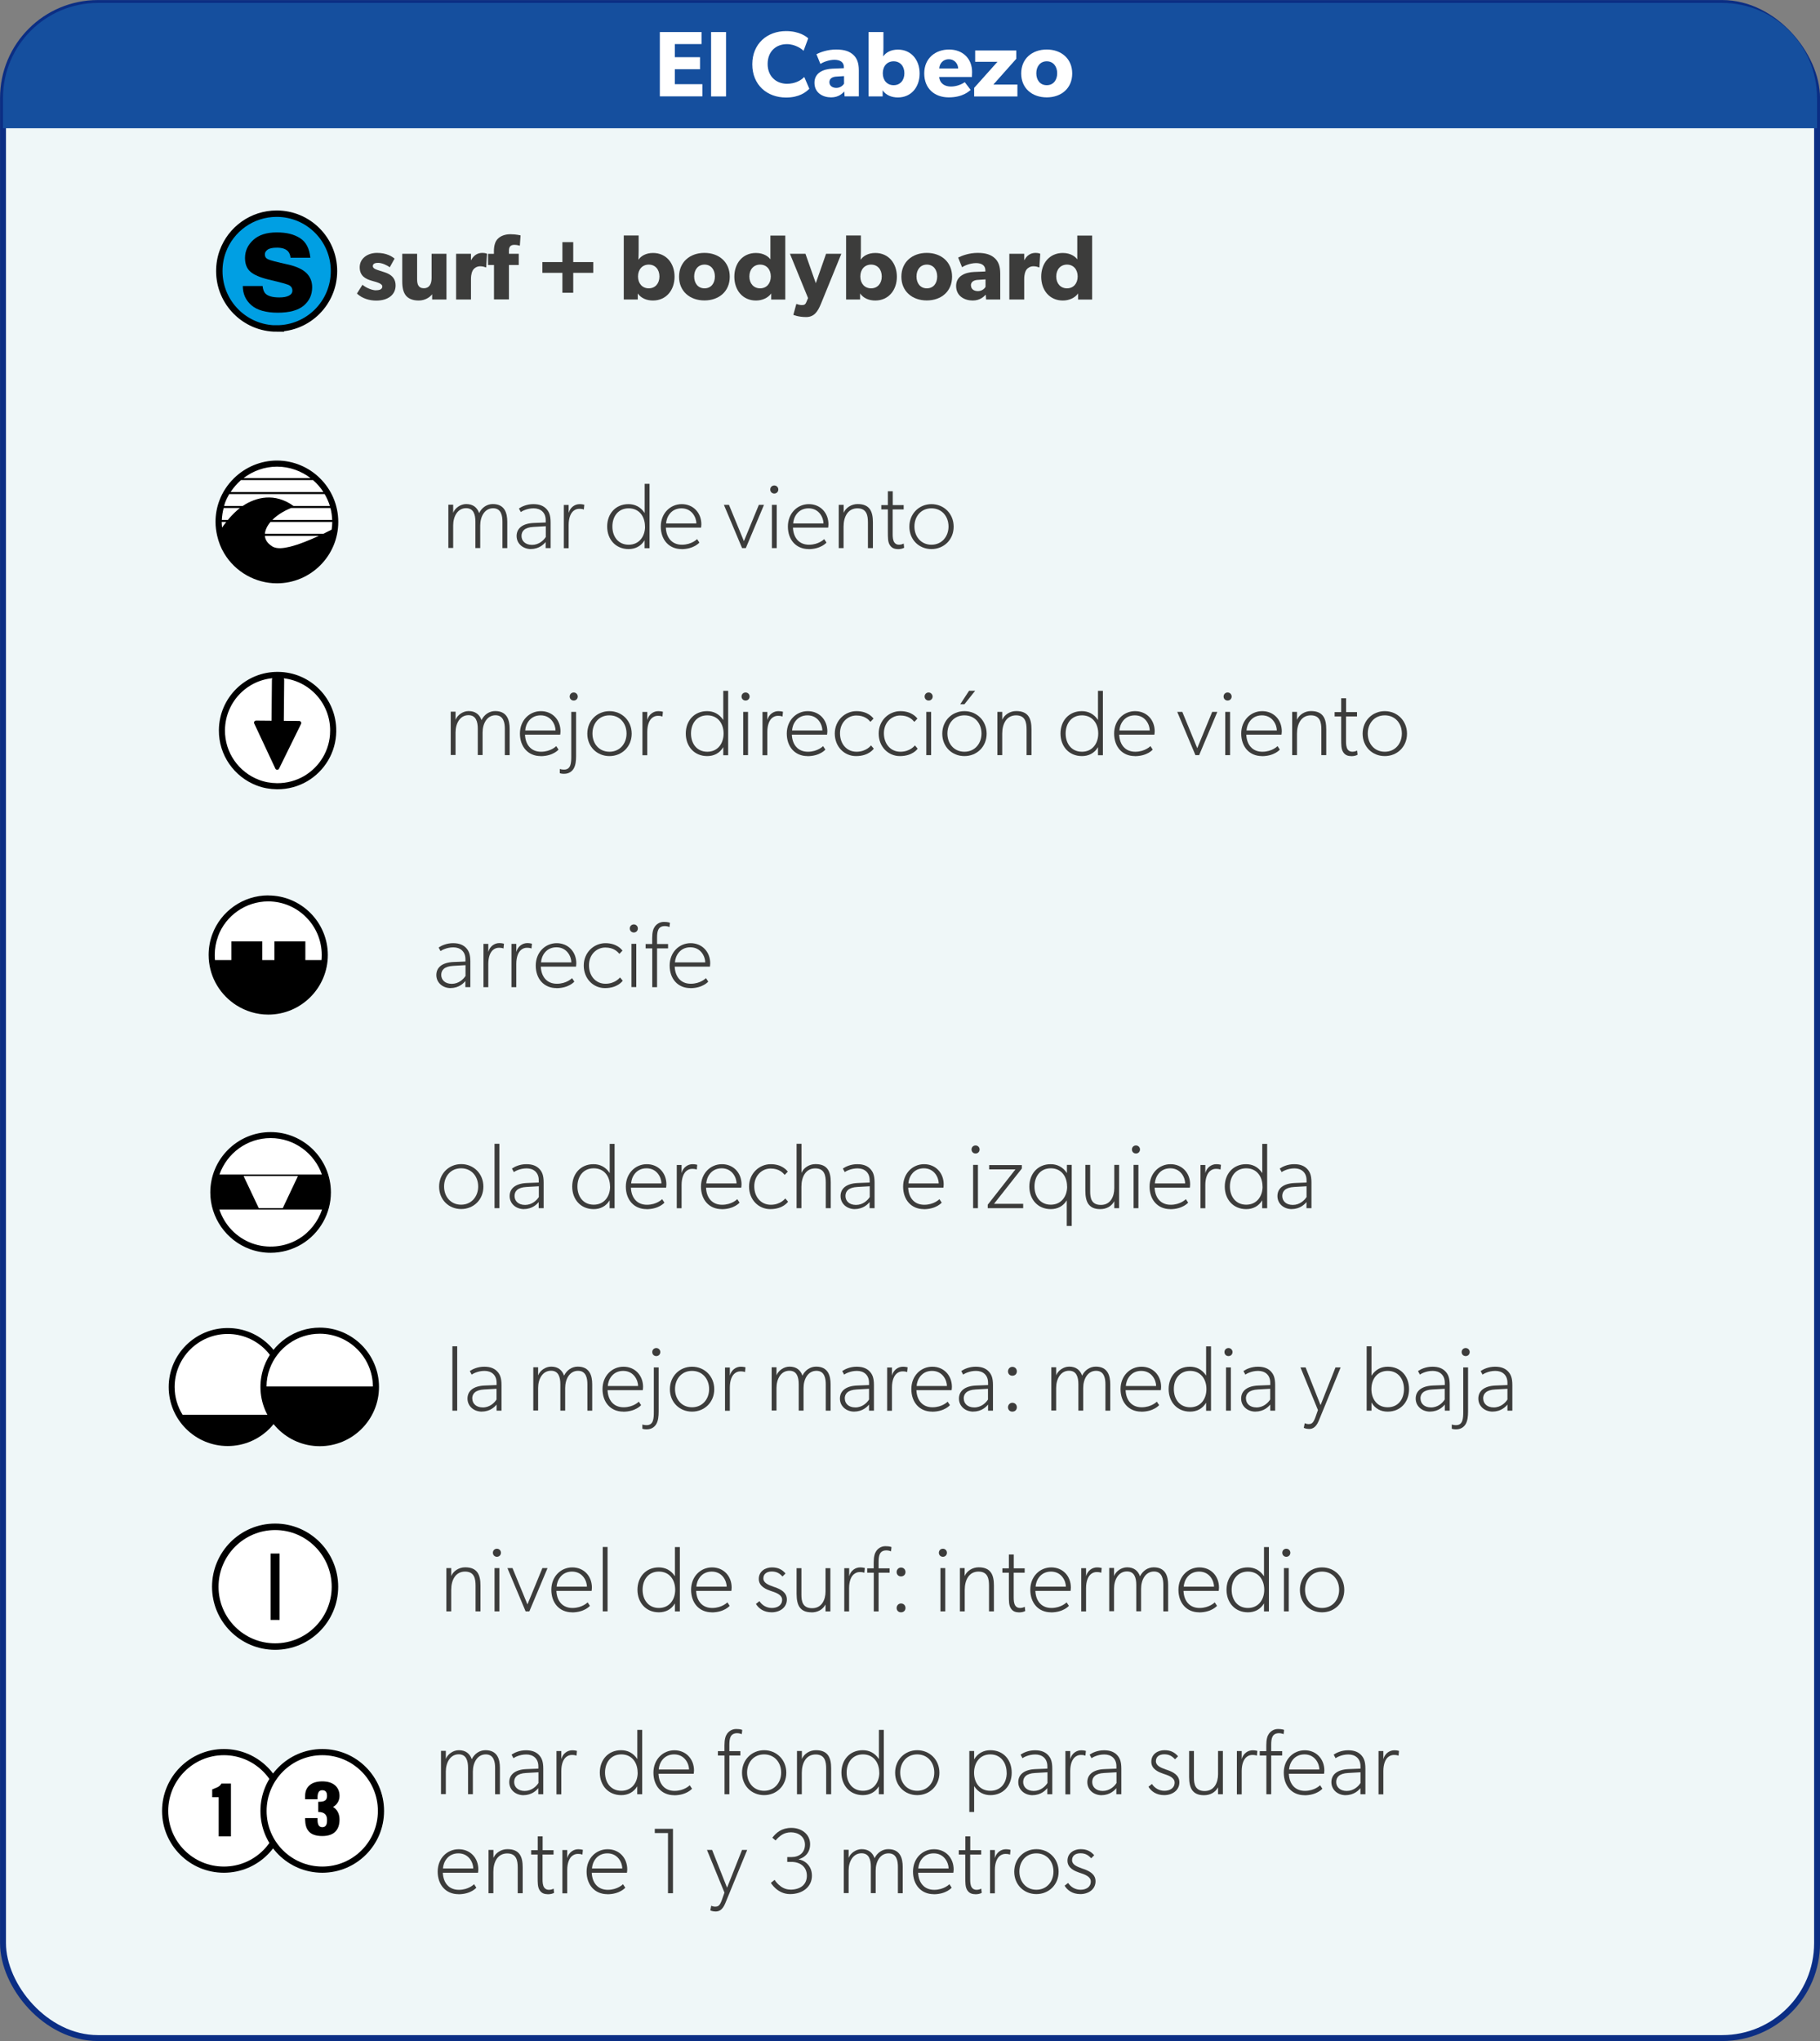 <?xml version="1.0" encoding="UTF-8"?><svg id="Capa_2" data-name="Capa 2" xmlns="http://www.w3.org/2000/svg" viewBox="0 0 230.12 258.01"><rect x="0" y="0" width="230.12" height="258.01" fill="#808080" stroke="none"/><defs><style>
      .cls-1 {
        fill: #3c3c3b;
      }

      .cls-2 {
        stroke-width: .81px;
      }

      .cls-2, .cls-3, .cls-4, .cls-5, .cls-6, .cls-7 {
        stroke: #000;
      }

      .cls-2, .cls-3, .cls-4, .cls-5, .cls-7 {
        fill: none;
      }

      .cls-3 {
        stroke-width: .82px;
      }

      .cls-4 {
        stroke-width: .78px;
      }

      .cls-5 {
        stroke-width: .77px;
      }

      .cls-8 {
        fill: #154f9e;
      }

      .cls-6 {
        stroke-linecap: round;
        stroke-linejoin: round;
        stroke-width: .52px;
      }

      .cls-9 {
        fill: #fff;
      }

      .cls-10 {
        fill: #eff7f8;
        stroke: #0b2e84;
        stroke-width: .75px;
      }

      .cls-10, .cls-7 {
        stroke-miterlimit: 10;
      }

      .cls-7 {
        stroke-width: 1.14px;
      }

      .cls-11 {
        fill: #009fe3;
      }
    </style></defs><g id="Capa_2-2" data-name="Capa 2"><rect class="cls-10" x=".38" y=".38" width="229.37" height="257.26" rx="12" ry="12"/><path class="cls-8" d="m229.74 12.37c0-6.63-5.37-12-12-12h-205.36c-6.63 0-12 5.38-12 12v3.84h229.37v-3.84z"/><g><g><path class="cls-1" d="m57.3 63.82v1.01c.22-.6.92-1.11 1.65-1.11c.86 0 1.39.44 1.63 1.14c.35-.71 1-1.14 1.73-1.14c1.51 0 1.83 1.14 1.83 2.24v3.33h-.61v-3.33c0-.68-.12-1.71-1.18-1.71s-1.63 1.03-1.63 2.18v2.85h-.61v-3.33c0-.92-.24-1.71-1.18-1.71c-1.06 0-1.63 1.03-1.63 2.18v2.85h-.61v-5.47h.61z"/><path class="cls-1" d="m67.15 69.41c-1.06 0-1.83-.71-1.83-1.65c0-.94.71-1.59 2.18-1.65l1.5-.06v-.29c0-1-.67-1.5-1.53-1.5s-1.5.38-1.62.47l-.24-.45c.35-.24 1-.55 1.83-.55s1.32.26 1.65.61c.32.35.53.77.53 1.71v3.24h-.63v-.77c-.2.24-.79.88-1.85.88zm-1.21-1.65c0 .59.45 1.12 1.33 1.12s1.48-.59 1.74-1v-1.36l-1.56.09c-1.14.06-1.51.55-1.51 1.14z"/><path class="cls-1" d="m71.9 63.82v1.03c.2-.74.8-1.12 1.39-1.12c.35 0 .59.08.59.08l-.06.6h-.01c-.11-.05-.28-.09-.58-.09c-.53 0-.85.37-.94.5c-.09.13-.39.59-.39 1.53v2.95h-.61v-5.47h.61z"/><path class="cls-1" d="m81.51 68.28c-.46.78-1.2 1.13-2.03 1.13c-1.65 0-2.71-1.24-2.71-2.85s1.06-2.83 2.69-2.83c.79 0 1.52.32 2.05 1.12v-3.69h.62v8.14h-.63v-1.01zm.04-1.72c0-1.27-.73-2.3-2.06-2.3s-2.06 1.03-2.06 2.3s.74 2.3 2.06 2.3s2.07-1.04 2.07-2.3z"/><path class="cls-1" d="m86.17 69.41c-1.59 0-2.62-1.18-2.62-2.85s1.2-2.83 2.65-2.83s2.48 1.09 2.48 2.56c0 .18-.04.41-.04.41h-4.45c.06 1.3.79 2.16 2.03 2.16s1.92-.71 1.92-.71l.29.44s-.69.83-2.28.83zm0-5.15c-1.36 0-1.91 1.14-1.95 1.91h3.83c0-.71-.53-1.91-1.89-1.91z"/><path class="cls-1" d="m92.17 63.82l1.89 4.59l1.89-4.59h.65l-2.3 5.47h-.47l-2.3-5.47h.65z"/><path class="cls-1" d="m97.9 61.37c.28 0 .51.22.51.51s-.22.51-.51.51s-.51-.22-.51-.51s.22-.51.51-.51zm.31 2.45v5.47h-.61v-5.47h.61z"/><path class="cls-1" d="m102.24 69.41c-1.59 0-2.62-1.18-2.62-2.85s1.2-2.83 2.65-2.83s2.48 1.09 2.48 2.56c0 .18-.04.41-.04.41h-4.45c.06 1.3.79 2.16 2.03 2.16s1.92-.71 1.92-.71l.29.44s-.69.83-2.28.83zm0-5.15c-1.36 0-1.91 1.14-1.95 1.91h3.83c0-.71-.53-1.91-1.89-1.91z"/><path class="cls-1" d="m106.67 63.82v1.01c.27-.65.98-1.11 1.77-1.11c1.57 0 1.93 1 1.93 2.3v3.27h-.63v-3.24c0-.88-.15-1.79-1.33-1.79s-1.75 1.03-1.75 2.32v2.71h-.61v-5.47h.61z"/><path class="cls-1" d="m113.5 69.41c-.53 0-.84-.22-1.04-.59c-.19-.37-.2-.77-.2-1.65v-2.77h-.83v-.55h.83v-1.75h.62v1.75h1.38v.55h-1.39v3.14c0 .36.03.77.21 1.03c.12.17.3.29.59.29c.35 0 .59-.15.59-.15l.06.53c-.2.12-.47.18-.83.18z"/><path class="cls-1" d="m117.77 63.73c1.57 0 2.81 1.2 2.81 2.85s-1.24 2.83-2.81 2.83s-2.79-1.18-2.79-2.83s1.24-2.85 2.8-2.85zm2.16 2.83c0-1.27-.83-2.3-2.16-2.3s-2.15 1.03-2.15 2.3s.83 2.3 2.15 2.3s2.16-1.04 2.16-2.3z"/></g><g><path class="cls-9" d="m35.02 73.36c4.07 0 7.37-3.3 7.37-7.38s-3.3-7.38-7.37-7.38c-3.18 0-5.89 2.01-6.92 4.83c-.29.79-.45 1.65-.45 2.55c0 1.39.38 2.68 1.05 3.79c1.29 2.15 3.64 3.59 6.33 3.59"/><path d="m35.02 58.22c-2.06 0-3.99.83-5.42 2.22h-.02v.02c-.8.79-1.45 1.75-1.85 2.84c-.32.85-.48 1.76-.48 2.68c0 .59.08 1.18.21 1.75h0s0 0 0 0c.18.78.47 1.54.89 2.23c1.39 2.33 3.95 3.78 6.66 3.78c4.28 0 7.76-3.48 7.76-7.76s-3.48-7.76-7.76-7.76zm-6.99 7.76s0 0 0 0h.58c-.21.27-.4.52-.53.71c-.02-.23-.05-.47-.05-.7zm.02-.26c.02-.51.1-1.01.23-1.5h2.06c-.14.1-.27.21-.39.32c-.44.39-.82.8-1.14 1.19h-.75zm.94-3.26h12.06c.27.47.5.97.66 1.5h-4.6c-2.37-1.71-4.76-1.11-6.42 0h-2.35c.04-.13.06-.27.11-.39c.14-.39.33-.76.53-1.11zm7.81 1.76h4.98c.13.48.2.99.22 1.5h-7.56c.77-.78 1.79-1.27 2.36-1.5zm4.1-2.02h-11.74c.37-.57.81-1.07 1.31-1.51h9.11c.5.44.95.94 1.31 1.51zm-5.88-3.21c1.6 0 3.07.55 4.25 1.45h-8.48c1.2-.91 2.67-1.45 4.23-1.45zm-.63 10.06c-.61-.39-.86-.85-.9-1.31h6.83c-1.09.5-2.52 1.1-3.68 1.38c-.73.17-1.63.33-2.24-.06zm7.55-2.1c-.11.06-.51.26-1.06.53h-7.39c.03-.34.16-.67.33-.97c.11-.19.24-.36.38-.53h7.81c0 .34-.03.66-.08.98z"/></g></g><path class="cls-11" d="m34.98 41.52c4.01 0 7.25-3.25 7.25-7.26s-3.25-7.25-7.25-7.25c-3.13 0-5.79 1.98-6.81 4.75c-.29.78-.44 1.63-.44 2.51c0 4.01 3.25 7.26 7.26 7.26"/><path class="cls-2" d="m34.98 41.52c4.01 0 7.25-3.25 7.25-7.26s-3.25-7.25-7.25-7.25c-3.13 0-5.79 1.98-6.81 4.75c-.29.78-.44 1.63-.44 2.51c0 4.01 3.25 7.26 7.26 7.26z"/><path d="m33.2 36.16c.05.44.17.75.35.94c.32.33.9.5 1.77.5c.51 0 .91-.07 1.2-.22c.3-.15.45-.36.45-.65c0-.28-.12-.49-.35-.64c-.23-.15-1.12-.39-2.66-.75c-1.1-.27-1.88-.61-2.32-1.01c-.44-.4-.66-.97-.66-1.72c0-.88.35-1.65 1.05-2.28c.7-.64 1.69-.95 2.96-.95s2.18.24 2.94.72c.76.48 1.19 1.3 1.31 2.48h-2.5c-.04-.32-.13-.57-.28-.76c-.28-.34-.76-.51-1.43-.51c-.56 0-.95.08-1.19.25c-.24.17-.35.37-.35.59c0 .29.12.49.38.62c.25.13 1.13.36 2.64.69c1.01.24 1.75.59 2.24 1.06c.48.48.72 1.08.72 1.79c0 .95-.35 1.72-1.06 2.32c-.71.6-1.81.9-3.29.9s-2.62-.32-3.34-.95c-.72-.63-1.08-1.44-1.08-2.42h2.5z"/><path class="cls-1" d="m47.54 36.69c.47 0 .8-.12.8-.49s-.84-.57-1.06-.63l-.31-.09c-.72-.21-1.49-.58-1.49-1.69s.98-1.82 2.19-1.82s1.89.45 2.22.72l-.61 1.1c-.33-.26-.99-.56-1.45-.56s-.69.12-.69.42s.45.44.84.56l.62.2c1.2.38 1.42 1.07 1.42 1.68c0 1.15-.93 1.91-2.45 1.91c-.87 0-1.78-.27-2.44-.89l.7-1.11c.47.4 1.24.7 1.71.7z"/><path class="cls-1" d="m52.93 37.99c-.83 0-1.36-.29-1.65-.68c-.28-.4-.42-.9-.42-1.74v-3.49h1.88v3.23c0 .67.19 1.13.86 1.13s.97-.53.97-1.29v-3.07h1.88v5.78h-1.81v-.66c-.26.35-.87.79-1.7.79z"/><path class="cls-1" d="m59.55 32.08v.82s.01 0 .01 0c.33-.63.81-.93 1.43-.93c.39 0 .59.11.59.11l-.11 1.72h-.08c-.11-.06-.35-.14-.68-.14c-.42 0-.73.23-.87.42c-.14.19-.29.56-.29 1.21v2.57h-1.88v-5.78h1.88z"/><path class="cls-1" d="m61.71 33.51v-1.42h.74v-.32c0-.65.13-1.21.47-1.56c.34-.36.89-.6 1.62-.6s1.28.15 1.28.15l-.09 1.3s-.36-.11-.69-.11c-.55 0-.69.32-.69.75v.38h1.24v1.42h-1.24v4.35h-1.89v-4.35h-.74z"/><path class="cls-1" d="m71.11 33.13v-2.52h1.37v2.52h2.53v1.36h-2.53v2.52h-1.37v-2.52h-2.53v-1.36h2.53z"/><path class="cls-1" d="m80.75 29.77v1.95c0 .36-.02.85-.03 1.12c.31-.46.92-.86 1.85-.86c1.67 0 2.72 1.3 2.72 3s-1.06 3.01-2.73 3.01c-.79 0-1.49-.28-1.92-.89v.76s-1.77 0-1.77 0v-8.09h1.88zm2.63 5.18c0-.89-.54-1.5-1.35-1.5s-1.36.61-1.36 1.5s.55 1.5 1.36 1.5s1.35-.61 1.35-1.5z"/><path class="cls-1" d="m89.07 31.97c1.83 0 3.2 1.15 3.2 3.01s-1.37 3-3.2 3s-3.21-1.14-3.21-3s1.38-3.01 3.21-3.01zm1.32 2.98c0-.86-.49-1.5-1.31-1.5s-1.31.65-1.31 1.5s.48 1.5 1.31 1.5s1.31-.64 1.31-1.5z"/><path class="cls-1" d="m97.51 37.1c-.43.59-1.16.89-1.93.89c-1.68 0-2.73-1.31-2.73-3.01s1.05-3 2.73-3c1.06 0 1.64.53 1.83.81v-3.01h1.88v8.09h-1.78v-.76zm-.05-2.15c0-.89-.54-1.5-1.35-1.5s-1.36.61-1.36 1.5s.55 1.5 1.36 1.5s1.35-.61 1.35-1.5z"/><path class="cls-1" d="m101.4 38.56c.21 0 .41 0 .56-.38l.21-.5l-2.29-5.6h1.96l1.31 3.72l1.3-3.72h1.93l-2.58 6.33c-.42 1.03-.89 1.67-1.88 1.67s-1.61-.28-1.61-.28l.38-1.38s.41.15.69.15z"/><path class="cls-1" d="m108.85 29.77v1.95c0 .36-.02.85-.03 1.12c.31-.46.92-.86 1.86-.86c1.66 0 2.72 1.3 2.72 3s-1.06 3.01-2.73 3.01c-.79 0-1.49-.28-1.92-.89v.76s-1.77 0-1.77 0v-8.09h1.88zm2.64 5.18c0-.89-.54-1.5-1.35-1.5s-1.36.61-1.36 1.5s.55 1.5 1.36 1.5s1.35-.61 1.35-1.5z"/><path class="cls-1" d="m117.18 31.97c1.83 0 3.2 1.15 3.2 3.01s-1.37 3-3.2 3s-3.21-1.14-3.21-3s1.38-3.01 3.21-3.01zm1.32 2.98c0-.86-.49-1.5-1.31-1.5s-1.31.65-1.31 1.5s.48 1.5 1.31 1.5s1.31-.64 1.31-1.5z"/><path class="cls-1" d="m122.99 37.99c-1.02 0-2.1-.55-2.1-1.84s1.19-1.72 2.25-1.77l1.45-.06v-.13c0-.61-.43-.93-1.18-.93s-1.48.33-1.77.52l-.49-1.22c.49-.25 1.4-.59 2.47-.59s1.7.25 2.16.67c.45.42.69.99.69 1.96v3.26h-1.79l-.04-.61c-.25.25-.72.74-1.65.74zm-.22-1.91c0 .45.36.72.88.72s.84-.33.96-.53v-.95l-.93.06c-.58.02-.92.27-.92.7z"/><path class="cls-1" d="m129.5 32.08v.82s.01 0 .01 0c.33-.63.81-.93 1.43-.93c.39 0 .59.11.59.11l-.11 1.72h-.08c-.11-.06-.35-.14-.68-.14c-.42 0-.73.23-.87.42c-.14.19-.29.56-.29 1.21v2.57h-1.88v-5.78h1.88z"/><path class="cls-1" d="m136.31 37.1c-.43.59-1.16.89-1.93.89c-1.68 0-2.73-1.31-2.73-3.01s1.05-3 2.73-3c1.06 0 1.64.53 1.83.81v-3.01h1.88v8.09h-1.78v-.76zm-.05-2.15c0-.89-.54-1.5-1.35-1.5s-1.36.61-1.36 1.5s.55 1.5 1.36 1.5s1.35-.61 1.35-1.5z"/><g><g><path class="cls-1" d="m58.31 147.16c1.57 0 2.81 1.2 2.81 2.85s-1.24 2.83-2.81 2.83s-2.79-1.18-2.79-2.83s1.24-2.85 2.8-2.85zm2.15 2.83c0-1.27-.83-2.3-2.16-2.3s-2.15 1.03-2.15 2.3s.83 2.3 2.15 2.3s2.16-1.04 2.16-2.3z"/><path class="cls-1" d="m63.14 144.59v8.14h-.61v-8.14h.61z"/><path class="cls-1" d="m66.27 152.85c-1.06 0-1.83-.71-1.83-1.65c0-.94.71-1.59 2.18-1.65l1.5-.06v-.29c0-1-.67-1.5-1.53-1.5s-1.5.38-1.62.47l-.24-.45c.35-.24 1-.55 1.83-.55s1.32.26 1.65.61c.32.35.53.77.53 1.71v3.24h-.63v-.77c-.2.24-.79.88-1.85.88zm-1.21-1.65c0 .59.45 1.12 1.33 1.12s1.48-.59 1.74-1v-1.36l-1.56.09c-1.14.06-1.51.55-1.51 1.14z"/><path class="cls-1" d="m77.09 151.72c-.46.78-1.2 1.13-2.03 1.13c-1.65 0-2.71-1.24-2.71-2.85s1.06-2.83 2.69-2.83c.79 0 1.52.32 2.05 1.12v-3.69h.62v8.14h-.63v-1.01zm.04-1.73c0-1.27-.73-2.3-2.06-2.3s-2.06 1.03-2.06 2.3s.74 2.3 2.06 2.3s2.07-1.04 2.07-2.3z"/><path class="cls-1" d="m81.75 152.85c-1.59 0-2.62-1.18-2.62-2.85s1.2-2.83 2.65-2.83s2.48 1.09 2.48 2.56c0 .18-.04.41-.04.41h-4.45c.06 1.3.79 2.16 2.03 2.16s1.92-.71 1.92-.71l.29.44s-.69.83-2.28.83zm0-5.16c-1.36 0-1.91 1.14-1.95 1.91h3.83c0-.71-.53-1.91-1.89-1.91z"/><path class="cls-1" d="m86.18 147.26v1.03c.2-.74.8-1.12 1.39-1.12c.35 0 .59.08.59.08l-.06.6h-.01c-.11-.05-.28-.09-.58-.09c-.53 0-.85.37-.94.5c-.09.13-.39.59-.39 1.53v2.95h-.61v-5.47h.61z"/><path class="cls-1" d="m91.25 152.85c-1.59 0-2.62-1.18-2.62-2.85s1.2-2.83 2.65-2.83s2.48 1.09 2.48 2.56c0 .18-.04.41-.04.41h-4.45c.06 1.3.79 2.16 2.03 2.16s1.92-.71 1.92-.71l.29.44s-.69.83-2.28.83zm0-5.16c-1.36 0-1.91 1.14-1.95 1.91h3.83c0-.71-.53-1.91-1.89-1.91z"/><path class="cls-1" d="m97.39 152.85c-1.47 0-2.68-1.18-2.68-2.85s1.3-2.83 2.74-2.83s2.04.79 2.16.94l-.39.41c-.24-.27-.71-.8-1.79-.8s-2.06.88-2.06 2.24s.85 2.34 2.09 2.34s1.83-.8 1.83-.8l.35.41s-.6.94-2.24.94z"/><path class="cls-1" d="m101.34 144.59v3.68c.27-.65.98-1.11 1.77-1.11c1.57 0 1.93 1 1.93 2.3v3.27h-.63v-3.24c0-.88-.15-1.79-1.33-1.79s-1.75 1.03-1.75 2.32v2.71h-.61v-8.14h.61z"/><path class="cls-1" d="m108.11 152.85c-1.06 0-1.83-.71-1.83-1.65c0-.94.71-1.59 2.18-1.65l1.5-.06v-.29c0-1-.67-1.5-1.53-1.5s-1.5.38-1.62.47l-.24-.45c.35-.24 1-.55 1.83-.55s1.32.26 1.65.61c.32.35.53.77.53 1.71v3.24h-.63v-.77c-.2.24-.79.88-1.85.88zm-1.21-1.65c0 .59.45 1.12 1.33 1.12s1.48-.59 1.74-1v-1.36l-1.56.09c-1.14.06-1.51.55-1.51 1.14z"/><path class="cls-1" d="m116.81 152.85c-1.59 0-2.62-1.18-2.62-2.85s1.2-2.83 2.65-2.83s2.48 1.09 2.48 2.56c0 .18-.04.41-.04.41h-4.45c.06 1.3.79 2.16 2.03 2.16s1.92-.71 1.92-.71l.29.44s-.69.83-2.28.83zm0-5.16c-1.36 0-1.91 1.14-1.95 1.91h3.83c0-.71-.53-1.91-1.89-1.91z"/><path class="cls-1" d="m123.35 144.8c.28 0 .51.22.51.51s-.22.51-.51.51s-.51-.22-.51-.51s.22-.51.51-.51zm.3 2.46v5.47h-.61v-5.47h.61z"/><path class="cls-1" d="m128.4 147.83h-3.33v-.55h4.13v.44l-3.52 4.46h3.69v.55h-4.48v-.44l3.5-4.46z"/><path class="cls-1" d="m134.89 151.72c-.46.78-1.2 1.13-2.03 1.13c-1.65 0-2.71-1.24-2.71-2.85s1.06-2.83 2.69-2.83c.79 0 1.53.32 2.06 1.12v-1.03h.61v7.72h-.63v-3.26zm.03-1.73c0-1.27-.73-2.3-2.06-2.3s-2.06 1.03-2.06 2.3s.74 2.3 2.06 2.3s2.07-1.04 2.07-2.3z"/><path class="cls-1" d="m139.11 152.85c-.77 0-1.19-.25-1.47-.61c-.28-.37-.41-.96-.41-1.72v-3.26h.61v3.35c0 .83.15 1.71 1.36 1.71s1.69-1.06 1.69-2.12v-2.94h.61v5.47h-.61v-.88c-.35.65-1 1-1.77 1z"/><path class="cls-1" d="m143.63 144.8c.28 0 .51.22.51.51s-.22.51-.51.51s-.51-.22-.51-.51s.22-.51.51-.51zm.31 2.46v5.47h-.61v-5.47h.61z"/><path class="cls-1" d="m147.97 152.85c-1.59 0-2.62-1.18-2.62-2.85s1.2-2.83 2.65-2.83s2.48 1.09 2.48 2.56c0 .18-.04.41-.04.41h-4.45c.06 1.3.79 2.16 2.03 2.16s1.92-.71 1.92-.71l.29.44s-.69.83-2.28.83zm0-5.16c-1.36 0-1.91 1.14-1.95 1.91h3.83c0-.71-.53-1.91-1.89-1.91z"/><path class="cls-1" d="m152.4 147.26v1.03c.2-.74.8-1.12 1.39-1.12c.35 0 .59.08.59.08l-.06.6h-.01c-.11-.05-.28-.09-.58-.09c-.53 0-.85.37-.94.5c-.09.13-.39.59-.39 1.53v2.95h-.61v-5.47h.61z"/><path class="cls-1" d="m159.6 151.72c-.46.78-1.2 1.13-2.03 1.13c-1.65 0-2.71-1.24-2.71-2.85s1.06-2.83 2.69-2.83c.79 0 1.52.32 2.05 1.12v-3.69h.62v8.14h-.63v-1.01zm.03-1.73c0-1.27-.73-2.3-2.06-2.3s-2.06 1.03-2.06 2.3s.74 2.3 2.06 2.3s2.07-1.04 2.07-2.3z"/><path class="cls-1" d="m163.35 152.85c-1.06 0-1.83-.71-1.83-1.65c0-.94.71-1.59 2.18-1.65l1.5-.06v-.29c0-1-.67-1.5-1.53-1.5s-1.5.38-1.62.47l-.24-.45c.35-.24 1-.55 1.83-.55s1.32.26 1.65.61c.32.35.53.77.53 1.71v3.24h-.63v-.77c-.2.24-.79.88-1.85.88zm-1.22-1.65c0 .59.45 1.12 1.33 1.12s1.48-.59 1.74-1v-1.36l-1.56.09c-1.14.06-1.51.55-1.51 1.14z"/></g><g><path class="cls-9" d="m41.47 150.73c0-4-3.25-7.24-7.25-7.24s-7.24 3.24-7.24 7.24c0 3.12 1.98 5.78 4.74 6.8c.79.29 1.62.45 2.5.45c1.36 0 2.64-.38 3.72-1.03c2.11-1.27 3.53-3.58 3.53-6.22"/><path d="m34.22 143.11c-4.21 0-7.63 3.42-7.63 7.63c0 3.18 2.01 6.06 4.99 7.16c.84.31 1.73.47 2.63.47c1.39 0 2.75-.38 3.92-1.08c2.29-1.37 3.71-3.88 3.71-6.55c0-4.21-3.42-7.63-7.63-7.63zm0 .76c2.99 0 5.54 1.93 6.48 4.6h-12.95c.94-2.67 3.48-4.6 6.47-4.6zm3.45 4.8l-1.92 4.06h-3.03l-1.92-4.06h6.88zm.08 7.95c-1.74 1.05-3.96 1.26-5.89.55c-1.98-.73-3.47-2.32-4.12-4.26h12.98c-.52 1.52-1.55 2.86-2.97 3.71z"/></g></g><g><path class="cls-9" d="m34.79 208.15c4.18 0 7.56-3.39 7.56-7.56s-3.38-7.58-7.56-7.58s-7.57 3.4-7.57 7.58s3.39 7.56 7.57 7.56"/><path class="cls-3" d="m34.79 208.15c4.18 0 7.56-3.39 7.56-7.56s-3.38-7.58-7.56-7.58s-7.57 3.4-7.57 7.58s3.39 7.56 7.57 7.56"/><line class="cls-7" x1="34.78" y1="196.39" x2="34.78" y2="204.78"/></g><g><path class="cls-1" d="m57.05 198.23v1.01c.27-.65.98-1.11 1.77-1.11c1.57 0 1.93 1 1.93 2.3v3.27h-.62v-3.24c0-.88-.15-1.79-1.33-1.79s-1.75 1.03-1.75 2.32v2.71h-.61v-5.47h.61z"/><path class="cls-1" d="m62.83 195.78c.28 0 .51.22.51.51s-.22.51-.51.51s-.51-.22-.51-.51s.22-.51.51-.51zm.31 2.45v5.47h-.61v-5.47h.61z"/><path class="cls-1" d="m64.8 198.23l1.89 4.59l1.89-4.59h.65l-2.3 5.47h-.47l-2.3-5.47h.65z"/><path class="cls-1" d="m72.33 203.82c-1.59 0-2.62-1.18-2.62-2.85s1.2-2.83 2.65-2.83s2.48 1.08 2.48 2.56c0 .18-.04.41-.04.41h-4.45c.06 1.3.79 2.16 2.03 2.16s1.92-.71 1.92-.71l.29.44s-.68.83-2.28.83zm0-5.15c-1.36 0-1.91 1.14-1.95 1.91h3.83c0-.71-.53-1.91-1.89-1.91z"/><path class="cls-1" d="m76.82 195.56v8.14h-.61v-8.14h.61z"/><path class="cls-1" d="m85.34 202.69c-.46.78-1.2 1.13-2.03 1.13c-1.65 0-2.71-1.24-2.71-2.85s1.06-2.83 2.69-2.83c.79 0 1.52.32 2.05 1.12v-3.69h.62v8.14h-.62v-1.01zm.03-1.72c0-1.27-.73-2.3-2.06-2.3s-2.06 1.03-2.06 2.3s.74 2.3 2.06 2.3s2.06-1.04 2.06-2.3z"/><path class="cls-1" d="m90 203.82c-1.59 0-2.62-1.18-2.62-2.85s1.2-2.83 2.65-2.83s2.48 1.08 2.48 2.56c0 .18-.04.41-.04.41h-4.45c.06 1.3.79 2.16 2.03 2.16s1.92-.71 1.92-.71l.29.44s-.69.83-2.28.83zm0-5.15c-1.36 0-1.91 1.14-1.95 1.91h3.83c0-.71-.53-1.91-1.89-1.91z"/><path class="cls-1" d="m97.6 203.27c.68 0 1.29-.33 1.29-1.04c0-.61-.73-.88-1.24-1.05l-.21-.07c-.47-.17-1.5-.52-1.5-1.51s.86-1.46 1.66-1.46s1.3.28 1.72.77l-.38.38c-.38-.41-.75-.63-1.37-.63s-1.05.31-1.05.87s.59.81 1.26 1.05l.24.08c.66.24 1.47.62 1.47 1.54c0 1.03-.91 1.62-1.92 1.62s-1.65-.5-1.99-1.06l.44-.35c.35.52.9.86 1.58.86z"/><path class="cls-1" d="m102.6 203.82c-.77 0-1.19-.25-1.47-.61c-.28-.37-.41-.96-.41-1.72v-3.25h.61v3.35c0 .83.15 1.71 1.36 1.71s1.69-1.06 1.69-2.12v-2.94h.61v5.47h-.61v-.88c-.35.65-1 1-1.77 1z"/><path class="cls-1" d="m107.37 198.23v1.03c.2-.74.8-1.12 1.39-1.12c.35 0 .59.08.59.08l-.06.6h-.01c-.11-.05-.28-.09-.58-.09c-.53 0-.85.37-.95.5c-.09.13-.39.59-.39 1.53v2.95h-.61v-5.47h.61z"/><path class="cls-1" d="m109.65 198.81v-.55h.82v-.74c0-.77.14-1.18.32-1.44c.18-.27.57-.62 1.16-.62s.77.12.77.12l-.06.53c-.2-.08-.39-.12-.59-.12c-.88 0-.98.71-.98 1.47v.8h1.39v.55h-1.39v4.9h-.61v-4.9h-.82z"/><path class="cls-1" d="m113.92 198.16c.33 0 .57.24.57.57s-.24.55-.57.55s-.55-.24-.55-.55s.24-.57.55-.57zm0 4.54c.33 0 .57.24.57.57s-.24.55-.57.55s-.55-.24-.55-.55s.24-.57.55-.57z"/><path class="cls-1" d="m119.22 195.78c.28 0 .51.22.51.51s-.22.51-.51.51s-.51-.22-.51-.51s.22-.51.51-.51zm.3 2.45v5.47h-.61v-5.47h.61z"/><path class="cls-1" d="m121.97 198.23v1.01c.27-.65.98-1.11 1.77-1.11c1.57 0 1.93 1 1.93 2.3v3.27h-.62v-3.24c0-.88-.15-1.79-1.33-1.79s-1.74 1.03-1.74 2.32v2.71h-.61v-5.47h.61z"/><path class="cls-1" d="m128.8 203.82c-.53 0-.84-.22-1.04-.59c-.19-.37-.2-.77-.2-1.65v-2.77h-.82v-.55h.82v-1.75h.62v1.75h1.38v.55h-1.39v3.14c0 .36.03.77.21 1.03c.12.17.3.29.6.29c.35 0 .59-.15.59-.15l.06.53c-.2.12-.47.18-.83.18z"/><path class="cls-1" d="m132.89 203.82c-1.59 0-2.62-1.18-2.62-2.85s1.2-2.83 2.65-2.83s2.48 1.08 2.48 2.56c0 .18-.04.41-.04.41h-4.45c.06 1.3.79 2.16 2.03 2.16s1.92-.71 1.92-.71l.29.44s-.69.83-2.28.83zm0-5.15c-1.36 0-1.91 1.14-1.95 1.91h3.83c0-.71-.53-1.91-1.89-1.91z"/><path class="cls-1" d="m137.32 198.23v1.03c.2-.74.8-1.12 1.39-1.12c.35 0 .59.08.59.08l-.06.6h-.01c-.11-.05-.28-.09-.58-.09c-.53 0-.85.37-.94.5s-.39.59-.39 1.53v2.95h-.61v-5.47h.61z"/><path class="cls-1" d="m140.86 198.23v1.01c.22-.6.92-1.11 1.65-1.11c.86 0 1.39.44 1.63 1.14c.35-.71 1-1.14 1.73-1.14c1.51 0 1.83 1.14 1.83 2.24v3.33h-.61v-3.33c0-.68-.12-1.71-1.18-1.71s-1.63 1.03-1.63 2.18v2.85h-.61v-3.33c0-.92-.24-1.71-1.18-1.71c-1.06 0-1.63 1.03-1.63 2.18v2.85h-.61v-5.47h.61z"/><path class="cls-1" d="m151.62 203.82c-1.59 0-2.62-1.18-2.62-2.85s1.2-2.83 2.65-2.83s2.48 1.08 2.48 2.56c0 .18-.04.41-.04.41h-4.45c.06 1.3.79 2.16 2.03 2.16s1.92-.71 1.92-.71l.29.44s-.69.83-2.28.83zm0-5.15c-1.36 0-1.91 1.14-1.95 1.91h3.83c0-.71-.53-1.91-1.89-1.91z"/><path class="cls-1" d="m159.82 202.69c-.46.78-1.2 1.13-2.03 1.13c-1.65 0-2.71-1.24-2.71-2.85s1.06-2.83 2.69-2.83c.79 0 1.52.32 2.05 1.12v-3.69h.62v8.14h-.62v-1.01zm.03-1.72c0-1.27-.73-2.3-2.06-2.3s-2.06 1.03-2.06 2.3s.74 2.3 2.06 2.3s2.06-1.04 2.06-2.3z"/><path class="cls-1" d="m162.64 195.78c.28 0 .51.22.51.51s-.22.51-.51.51s-.51-.22-.51-.51s.22-.51.51-.51zm.31 2.45v5.47h-.61v-5.47h.61z"/><path class="cls-1" d="m167.16 198.14c1.57 0 2.81 1.2 2.81 2.85s-1.24 2.83-2.81 2.83s-2.8-1.18-2.8-2.83s1.24-2.85 2.8-2.85zm2.16 2.83c0-1.27-.83-2.3-2.16-2.3s-2.15 1.03-2.15 2.3s.83 2.3 2.15 2.3s2.16-1.04 2.16-2.3z"/></g><g><g><path class="cls-1" d="m57 124.91c-1.06 0-1.83-.71-1.83-1.65c0-.94.71-1.59 2.18-1.65l1.5-.06v-.29c0-1-.67-1.5-1.53-1.5s-1.5.38-1.62.47l-.24-.45c.35-.24 1-.55 1.83-.55s1.32.26 1.65.61c.32.35.53.77.53 1.71v3.24h-.63v-.77c-.2.24-.79.88-1.85.88zm-1.21-1.66c0 .59.45 1.12 1.33 1.12s1.48-.59 1.74-1v-1.36l-1.56.09c-1.14.06-1.51.55-1.51 1.14z"/><path class="cls-1" d="m61.74 119.31v1.03c.2-.74.8-1.12 1.39-1.12c.35 0 .59.08.59.08l-.06.6h-.01c-.11-.05-.28-.09-.58-.09c-.53 0-.85.37-.94.5c-.09.13-.39.59-.39 1.53v2.95h-.61v-5.47h.61z"/><path class="cls-1" d="m65.28 119.31v1.03c.2-.74.8-1.12 1.39-1.12c.35 0 .59.08.59.08l-.06.6h-.01c-.11-.05-.28-.09-.58-.09c-.53 0-.85.37-.94.5c-.09.13-.39.59-.39 1.53v2.95h-.61v-5.47h.61z"/><path class="cls-1" d="m70.36 124.91c-1.59 0-2.62-1.18-2.62-2.85s1.2-2.83 2.65-2.83s2.48 1.09 2.48 2.56c0 .18-.04.41-.04.41h-4.45c.06 1.3.79 2.16 2.03 2.16s1.92-.71 1.92-.71l.29.44s-.69.83-2.28.83zm0-5.16c-1.36 0-1.91 1.14-1.95 1.91h3.83c0-.71-.53-1.91-1.89-1.91z"/><path class="cls-1" d="m76.49 124.91c-1.47 0-2.68-1.18-2.68-2.85s1.3-2.83 2.74-2.83s2.04.79 2.16.94l-.39.41c-.24-.27-.71-.8-1.79-.8s-2.06.88-2.06 2.24s.85 2.34 2.09 2.34s1.83-.8 1.83-.8l.35.41s-.6.94-2.24.94z"/><path class="cls-1" d="m80.14 116.86c.28 0 .51.22.51.51s-.22.51-.51.51s-.51-.22-.51-.51s.22-.51.51-.51zm.31 2.45v5.47h-.61v-5.47h.61z"/><path class="cls-1" d="m81.63 119.89v-.55h.83v-.74c0-.77.14-1.18.32-1.44c.18-.27.57-.62 1.16-.62s.77.12.77.12l-.06.53c-.2-.08-.39-.12-.59-.12c-.88 0-.98.71-.98 1.47v.8h1.39v.55h-1.39v4.9h-.61v-4.9s-.82 0-.82 0z"/><path class="cls-1" d="m87.29 124.91c-1.59 0-2.62-1.18-2.62-2.85s1.2-2.83 2.65-2.83s2.48 1.09 2.48 2.56c0 .18-.04.41-.04.41h-4.45c.06 1.3.79 2.16 2.03 2.16s1.92-.71 1.92-.71l.29.44s-.69.83-2.28.83zm0-5.16c-1.36 0-1.91 1.14-1.95 1.91h3.83c0-.71-.53-1.91-1.89-1.91z"/></g><g><path class="cls-9" d="m33.91 127.87c3.95 0 7.15-3.2 7.15-7.15s-3.2-7.15-7.15-7.15c-3.08 0-5.71 1.94-6.71 4.68c-.28.77-.44 1.61-.44 2.47c0 3.95 3.2 7.15 7.15 7.15"/><path d="m33.91 113.19c-3.14 0-5.99 1.98-7.07 4.93c-.31.83-.46 1.71-.46 2.6c0 2.53 1.25 4.76 3.17 6.13l.31.21c1.17.75 2.56 1.2 4.06 1.2c4.15 0 7.53-3.38 7.53-7.53s-3.38-7.53-7.53-7.53zm-6.35 5.19c.97-2.65 3.53-4.43 6.35-4.43c3.73 0 6.77 3.04 6.77 6.77c0 .22-.01.43-.03.65h-2.04v-2.37h-3.91v2.37h-1.54v-2.37h-3.91v2.37h-2.07c-.02-.21-.03-.43-.03-.65c0-.8.14-1.59.42-2.34z"/></g></g><g><path class="cls-9" d="m88.7 4.05v1.52h-3.37v1.66h3.18v1.52h-3.18v1.89h3.48v1.54h-5.38v-8.13h5.27z"/><path class="cls-9" d="m91.8 4.05v8.14h-1.89v-8.14h1.89z"/><path class="cls-9" d="m99.39 12.33c-2.39 0-4.27-1.58-4.27-4.2s1.9-4.2 4.27-4.2c1.68 0 2.58.7 2.8.92l-.59 1.58c-.15-.2-1.03-.85-2.1-.85c-1.38 0-2.44.92-2.44 2.51s1.11 2.5 2.44 2.5c1.01 0 1.75-.4 2.19-.86l.64 1.49c-.41.42-1.27 1.11-2.94 1.11z"/><path class="cls-9" d="m105.09 12.31c-1.03 0-2.11-.55-2.11-1.85s1.19-1.73 2.26-1.78l1.46-.06v-.13c0-.61-.44-.93-1.19-.93s-1.49.33-1.78.52l-.5-1.23c.5-.25 1.4-.59 2.49-.59s1.71.25 2.17.67c.45.42.7.99.7 1.97v3.28h-1.8l-.04-.61c-.25.25-.72.74-1.66.74zm-.22-1.92c0 .45.37.72.88.72s.85-.33.97-.53v-.96l-.93.06c-.58.02-.92.27-.92.71z"/><path class="cls-9" d="m111.7 4.05v1.96c0 .36-.02.85-.03 1.12c.32-.46.92-.86 1.87-.86c1.67 0 2.74 1.31 2.74 3.02s-1.06 3.03-2.75 3.03c-.79 0-1.5-.28-1.93-.9v.77s-1.78 0-1.78 0v-8.14h1.89zm2.65 5.21c0-.9-.54-1.51-1.36-1.51s-1.37.61-1.37 1.51s.55 1.51 1.37 1.51s1.36-.61 1.36-1.51z"/><path class="cls-9" d="m119.96 12.31c-1.79 0-3.1-1.11-3.1-3.03s1.42-3.02 3.14-3.02s2.91 1.14 2.91 2.84c0 .28-.02.63-.02.63h-4.14c.08.84.72 1.21 1.49 1.21s1.42-.33 1.75-.55l.74.98c-.19.14-.96.94-2.76.94zm0-4.82c-.78 0-1.18.61-1.2 1.17h2.39c-.01-.53-.4-1.17-1.19-1.17z"/><path class="cls-9" d="m126.11 7.81h-2.81v-1.43h5.2v1.05l-2.9 3.26h3.04v1.5h-5.47v-1.08l2.94-3.29z"/><path class="cls-9" d="m132.35 6.26c1.84 0 3.22 1.16 3.22 3.03s-1.38 3.02-3.22 3.02s-3.23-1.14-3.23-3.02s1.39-3.03 3.23-3.03zm1.32 3c0-.86-.5-1.51-1.32-1.51s-1.32.65-1.32 1.51s.48 1.51 1.32 1.51s1.32-.65 1.32-1.51z"/></g><g><path class="cls-9" d="m42.13 92.42c.04-3.89-3.08-7.07-6.97-7.1c-3.89-.04-7.06 3.08-7.1 6.97c-.03 3.03 1.86 5.63 4.54 6.65c.75.29 1.57.44 2.43.45c1.31.01 2.56-.34 3.62-.96c2.06-1.21 3.46-3.44 3.48-6.01"/><path class="cls-5" d="m42.13 92.42c.04-3.89-3.08-7.07-6.97-7.1c-3.89-.04-7.06 3.08-7.1 6.97c-.03 3.03 1.86 5.63 4.54 6.65c.75.29 1.57.44 2.43.45c1.31.01 2.56-.34 3.62-.96c2.06-1.21 3.46-3.44 3.48-6.01z"/><path class="cls-6" d="m35.16 85.48c-.28 0-.51.22-.52.51l-.05 5.38l-2.21-.02l2.67 5.7l2.78-5.65l-2.21-.02l.05-5.38c0-.28-.22-.51-.51-.52z"/></g><g><path class="cls-1" d="m57.6 89.99v1.01c.22-.6.92-1.11 1.65-1.11c.86 0 1.39.44 1.63 1.14c.35-.71 1-1.14 1.73-1.14c1.51 0 1.83 1.14 1.83 2.24v3.33h-.61v-3.33c0-.68-.12-1.71-1.18-1.71s-1.63 1.03-1.63 2.18v2.85h-.61v-3.33c0-.92-.24-1.71-1.18-1.71c-1.06 0-1.63 1.03-1.63 2.18v2.85h-.61v-5.47h.61z"/><path class="cls-1" d="m68.36 95.58c-1.59 0-2.62-1.18-2.62-2.85s1.2-2.83 2.65-2.83s2.48 1.08 2.48 2.56c0 .18-.04.41-.04.41h-4.45c.06 1.3.79 2.16 2.03 2.16s1.92-.71 1.92-.71l.29.44s-.68.83-2.28.83zm0-5.15c-1.36 0-1.91 1.14-1.95 1.91h3.83c0-.71-.53-1.91-1.89-1.91z"/><path class="cls-1" d="m71.31 97.29c.88 0 .92-.83.92-1.71v-5.59h.61v5.59c0 .59-.06 1.16-.3 1.57c-.17.29-.52.67-1.23.67c-.35 0-.53-.08-.53-.08v-.53s.24.08.53.08zm1.23-9.75c.28 0 .51.22.51.51s-.22.51-.51.51s-.51-.22-.51-.51s.22-.51.51-.51z"/><path class="cls-1" d="m77.06 89.9c1.57 0 2.81 1.2 2.81 2.85s-1.24 2.83-2.81 2.83s-2.8-1.18-2.8-2.83s1.24-2.85 2.8-2.85zm2.16 2.83c0-1.27-.83-2.3-2.16-2.3s-2.15 1.03-2.15 2.3s.83 2.3 2.15 2.3s2.16-1.04 2.16-2.3z"/><path class="cls-1" d="m81.84 89.99v1.03c.2-.74.8-1.12 1.39-1.12c.35 0 .59.08.59.08l-.06.6h-.01c-.11-.05-.28-.09-.58-.09c-.53 0-.85.37-.94.5c-.09.13-.39.59-.39 1.53v2.95h-.61v-5.47h.61z"/><path class="cls-1" d="m91.45 94.45c-.46.78-1.2 1.13-2.03 1.13c-1.65 0-2.71-1.24-2.71-2.85s1.06-2.83 2.69-2.83c.79 0 1.52.32 2.05 1.12v-3.69h.62v8.14h-.62v-1.01zm.04-1.72c0-1.27-.73-2.3-2.06-2.3s-2.06 1.03-2.06 2.3s.74 2.3 2.06 2.3s2.06-1.04 2.06-2.3z"/><path class="cls-1" d="m94.27 87.54c.28 0 .51.22.51.51s-.22.51-.51.51s-.51-.22-.51-.51s.22-.51.51-.51zm.31 2.45v5.47h-.61v-5.47h.61z"/><path class="cls-1" d="m97.02 89.99v1.03c.2-.74.8-1.12 1.39-1.12c.35 0 .59.08.59.08l-.06.6h-.01c-.11-.05-.28-.09-.58-.09c-.53 0-.85.37-.94.5c-.09.13-.39.59-.39 1.53v2.95h-.61v-5.47h.61z"/><path class="cls-1" d="m102.1 95.58c-1.59 0-2.62-1.18-2.62-2.85s1.2-2.83 2.65-2.83s2.48 1.08 2.48 2.56c0 .18-.04.41-.04.41h-4.45c.06 1.3.79 2.16 2.03 2.16s1.92-.71 1.92-.71l.29.44s-.68.83-2.28.83zm0-5.15c-1.36 0-1.91 1.14-1.95 1.91h3.83c0-.71-.53-1.91-1.89-1.91z"/><path class="cls-1" d="m108.23 95.58c-1.47 0-2.68-1.18-2.68-2.85s1.3-2.83 2.74-2.83s2.04.79 2.16.94l-.39.41c-.24-.27-.71-.8-1.79-.8s-2.06.88-2.06 2.24s.85 2.34 2.09 2.34s1.83-.8 1.83-.8l.35.41s-.6.94-2.24.94z"/><path class="cls-1" d="m113.78 95.58c-1.47 0-2.68-1.18-2.68-2.85s1.3-2.83 2.74-2.83s2.04.79 2.16.94l-.39.41c-.24-.27-.71-.8-1.79-.8s-2.06.88-2.06 2.24s.85 2.34 2.09 2.34s1.83-.8 1.83-.8l.35.41s-.6.94-2.24.94z"/><path class="cls-1" d="m117.42 87.54c.28 0 .51.22.51.51s-.22.51-.51.51s-.51-.22-.51-.51s.22-.51.51-.51zm.31 2.45v5.47h-.61v-5.47h.61z"/><path class="cls-1" d="m121.94 89.9c1.57 0 2.81 1.2 2.81 2.85s-1.24 2.83-2.81 2.83s-2.8-1.18-2.8-2.83s1.24-2.85 2.8-2.85zm2.16 2.83c0-1.27-.83-2.3-2.16-2.3s-2.15 1.03-2.15 2.3s.83 2.3 2.15 2.3s2.16-1.04 2.16-2.3zm-.8-5.41l-1.36 1.71h-.53l1.12-1.71h.77z"/><path class="cls-1" d="m126.72 89.99v1.01c.27-.65.98-1.11 1.77-1.11c1.57 0 1.93 1 1.93 2.3v3.27h-.62v-3.24c0-.88-.15-1.79-1.33-1.79s-1.75 1.03-1.75 2.32v2.71h-.61v-5.47h.61z"/><path class="cls-1" d="m138.83 94.45c-.46.78-1.2 1.13-2.03 1.13c-1.65 0-2.71-1.24-2.71-2.85s1.06-2.83 2.69-2.83c.79 0 1.52.32 2.05 1.12v-3.69h.62v8.14h-.62v-1.01zm.03-1.72c0-1.27-.73-2.3-2.06-2.3s-2.06 1.03-2.06 2.3s.74 2.3 2.06 2.3s2.06-1.04 2.06-2.3z"/><path class="cls-1" d="m143.49 95.58c-1.59 0-2.62-1.18-2.62-2.85s1.2-2.83 2.65-2.83s2.48 1.08 2.48 2.56c0 .18-.04.41-.04.41h-4.45c.06 1.3.79 2.16 2.03 2.16s1.92-.71 1.92-.71l.29.44s-.68.83-2.28.83zm0-5.15c-1.36 0-1.91 1.14-1.95 1.91h3.83c0-.71-.53-1.91-1.89-1.91z"/><path class="cls-1" d="m149.49 89.99l1.89 4.59l1.89-4.59h.65l-2.3 5.47h-.47l-2.3-5.47h.65z"/><path class="cls-1" d="m155.22 87.54c.28 0 .51.22.51.51s-.22.51-.51.51s-.51-.22-.51-.51s.22-.51.51-.51zm.31 2.45v5.47h-.61v-5.47h.61z"/><path class="cls-1" d="m159.56 95.58c-1.59 0-2.62-1.18-2.62-2.85s1.2-2.83 2.65-2.83s2.48 1.08 2.48 2.56c0 .18-.04.41-.04.41h-4.45c.06 1.3.79 2.16 2.03 2.16s1.92-.71 1.92-.71l.29.44s-.68.83-2.28.83zm0-5.15c-1.36 0-1.91 1.14-1.95 1.91h3.83c0-.71-.53-1.91-1.89-1.91z"/><path class="cls-1" d="m163.99 89.99v1.01c.27-.65.98-1.11 1.77-1.11c1.57 0 1.93 1 1.93 2.3v3.27h-.62v-3.24c0-.88-.15-1.79-1.33-1.79s-1.75 1.03-1.75 2.32v2.71h-.61v-5.47h.61z"/><path class="cls-1" d="m170.82 95.58c-.53 0-.84-.22-1.04-.59c-.19-.37-.2-.77-.2-1.65v-2.77h-.83v-.55h.83v-1.75h.62v1.75h1.38v.55h-1.39v3.14c0 .36.03.77.21 1.03c.12.17.31.29.6.29c.35 0 .59-.15.59-.15l.06.53c-.2.12-.47.18-.83.18z"/><path class="cls-1" d="m175.09 89.9c1.57 0 2.81 1.2 2.81 2.85s-1.24 2.83-2.81 2.83s-2.8-1.18-2.8-2.83s1.24-2.85 2.8-2.85zm2.16 2.83c0-1.27-.83-2.3-2.16-2.3s-2.15 1.03-2.15 2.3s.83 2.3 2.15 2.3s2.16-1.04 2.16-2.3z"/></g><g><g><path class="cls-1" d="m56.37 221.35v1.01c.22-.6.92-1.11 1.65-1.11c.86 0 1.39.44 1.63 1.14c.35-.71 1-1.14 1.73-1.14c1.51 0 1.83 1.14 1.83 2.24v3.33h-.61v-3.33c0-.68-.12-1.71-1.18-1.71s-1.63 1.03-1.63 2.18v2.85h-.61v-3.33c0-.92-.24-1.71-1.18-1.71c-1.06 0-1.63 1.03-1.63 2.18v2.85h-.61v-5.47h.61z"/><path class="cls-1" d="m66.22 226.94c-1.06 0-1.83-.71-1.83-1.65c0-.94.71-1.59 2.18-1.65l1.5-.06v-.29c0-1-.67-1.5-1.53-1.5s-1.5.38-1.62.47l-.24-.45c.35-.24 1-.55 1.83-.55s1.32.26 1.65.61c.32.35.53.77.53 1.71v3.24h-.63v-.77c-.2.24-.79.88-1.85.88zm-1.21-1.66c0 .59.45 1.12 1.33 1.12s1.48-.59 1.74-1v-1.36l-1.56.09c-1.14.06-1.51.55-1.51 1.14z"/><path class="cls-1" d="m70.97 221.35v1.03c.2-.74.8-1.12 1.39-1.12c.35 0 .59.08.59.08l-.06.6h-.01c-.11-.05-.28-.09-.58-.09c-.53 0-.85.37-.94.5c-.09.13-.39.59-.39 1.53v2.95h-.61v-5.47h.61z"/><path class="cls-1" d="m80.58 225.8c-.46.78-1.2 1.13-2.03 1.13c-1.65 0-2.71-1.24-2.71-2.85s1.06-2.83 2.69-2.83c.79 0 1.52.32 2.05 1.12v-3.69h.62v8.14h-.63v-1.01zm.04-1.72c0-1.27-.73-2.3-2.06-2.3s-2.06 1.03-2.06 2.3s.74 2.3 2.06 2.3s2.07-1.04 2.07-2.3z"/><path class="cls-1" d="m85.24 226.94c-1.59 0-2.62-1.18-2.62-2.85s1.2-2.83 2.65-2.83s2.48 1.09 2.48 2.56c0 .18-.04.41-.04.41h-4.45c.06 1.3.79 2.16 2.03 2.16s1.92-.71 1.92-.71l.29.44s-.69.83-2.28.83zm0-5.16c-1.36 0-1.91 1.14-1.95 1.91h3.83c0-.71-.53-1.91-1.89-1.91z"/><path class="cls-1" d="m90.77 221.92v-.55h.83v-.74c0-.77.14-1.18.32-1.44c.18-.27.57-.62 1.16-.62s.77.12.77.12l-.06.53c-.2-.08-.39-.12-.59-.12c-.88 0-.98.71-.98 1.47v.8h1.39v.55h-1.39v4.9h-.61v-4.9s-.82 0-.82 0z"/><path class="cls-1" d="m96.61 221.25c1.57 0 2.81 1.2 2.81 2.85s-1.24 2.83-2.81 2.83s-2.79-1.18-2.79-2.83s1.24-2.85 2.8-2.85zm2.16 2.83c0-1.27-.83-2.3-2.16-2.3s-2.15 1.03-2.15 2.3s.83 2.3 2.15 2.3s2.16-1.04 2.16-2.3z"/><path class="cls-1" d="m101.39 221.35v1.01c.27-.65.98-1.11 1.77-1.11c1.57 0 1.93 1 1.93 2.3v3.27h-.63v-3.24c0-.88-.15-1.79-1.33-1.79s-1.75 1.03-1.75 2.32v2.71h-.61v-5.47h.61z"/><path class="cls-1" d="m111.13 225.8c-.46.78-1.2 1.13-2.03 1.13c-1.65 0-2.71-1.24-2.71-2.85s1.06-2.83 2.69-2.83c.79 0 1.52.32 2.05 1.12v-3.69h.62v8.14h-.63v-1.01zm.04-1.72c0-1.27-.73-2.3-2.06-2.3s-2.06 1.03-2.06 2.3s.74 2.3 2.06 2.3s2.07-1.04 2.07-2.3z"/><path class="cls-1" d="m115.97 221.25c1.57 0 2.81 1.2 2.81 2.85s-1.24 2.83-2.81 2.83s-2.79-1.18-2.79-2.83s1.24-2.85 2.8-2.85zm2.16 2.83c0-1.27-.83-2.3-2.16-2.3s-2.15 1.03-2.15 2.3s.83 2.3 2.15 2.3s2.16-1.04 2.16-2.3z"/><path class="cls-1" d="m123.17 221.35v1.06c.46-.78 1.21-1.16 2.04-1.16c1.69 0 2.71 1.24 2.71 2.85s-1.06 2.83-2.69 2.83c-.79 0-1.53-.32-2.06-1.14v1.2s0 2.07 0 2.07h-.61v-7.71h.61zm4.11 2.75c0-1.26-.74-2.32-2.06-2.32s-2.06 1.04-2.06 2.32s.73 2.28 2.06 2.28s2.07-1 2.07-2.28z"/><path class="cls-1" d="m130.58 226.94c-1.06 0-1.83-.71-1.83-1.65c0-.94.71-1.59 2.18-1.65l1.5-.06v-.29c0-1-.67-1.5-1.53-1.5s-1.5.38-1.62.47l-.24-.45c.35-.24 1-.55 1.83-.55s1.32.26 1.65.61c.32.35.53.77.53 1.71v3.24h-.63v-.77c-.2.24-.79.88-1.85.88zm-1.21-1.66c0 .59.45 1.12 1.33 1.12s1.48-.59 1.74-1v-1.36l-1.56.09c-1.14.06-1.51.55-1.51 1.14z"/><path class="cls-1" d="m135.32 221.35v1.03c.2-.74.8-1.12 1.39-1.12c.35 0 .59.08.59.08l-.06.6h-.01c-.11-.05-.28-.09-.58-.09c-.53 0-.85.37-.94.5c-.09.13-.39.59-.39 1.53v2.95h-.61v-5.47h.61z"/><path class="cls-1" d="m139.31 226.94c-1.06 0-1.83-.71-1.83-1.65c0-.94.71-1.59 2.18-1.65l1.5-.06v-.29c0-1-.67-1.5-1.53-1.5s-1.5.38-1.62.47l-.24-.45c.35-.24 1-.55 1.83-.55s1.32.26 1.65.61c.32.35.53.77.53 1.71v3.24h-.63v-.77c-.2.24-.79.88-1.85.88zm-1.21-1.66c0 .59.45 1.12 1.33 1.12s1.48-.59 1.74-1v-1.36l-1.56.09c-1.14.06-1.51.55-1.51 1.14z"/><path class="cls-1" d="m147.23 226.38c.68 0 1.29-.33 1.29-1.04c0-.61-.73-.88-1.24-1.05l-.21-.07c-.47-.17-1.5-.52-1.5-1.51s.86-1.46 1.66-1.46s1.3.28 1.72.77l-.38.38c-.38-.41-.75-.63-1.37-.63s-1.05.31-1.05.87s.59.81 1.26 1.05l.24.08c.66.24 1.47.62 1.47 1.54c0 1.03-.91 1.62-1.92 1.62s-1.65-.5-1.99-1.06l.44-.35c.35.52.9.86 1.58.86z"/><path class="cls-1" d="m152.23 226.94c-.77 0-1.19-.25-1.47-.61c-.28-.37-.41-.96-.41-1.72v-3.26h.61v3.35c0 .83.15 1.71 1.36 1.71s1.69-1.06 1.69-2.12v-2.94h.61v5.47h-.61v-.88c-.35.65-1 1-1.77 1z"/><path class="cls-1" d="m157 221.35v1.03c.2-.74.8-1.12 1.39-1.12c.35 0 .59.08.59.08l-.06.6h-.01c-.11-.05-.28-.09-.58-.09c-.53 0-.85.37-.94.5c-.09.13-.39.59-.39 1.53v2.95h-.61v-5.47h.61z"/><path class="cls-1" d="m159.28 221.92v-.55h.83v-.74c0-.77.14-1.18.32-1.44c.18-.27.57-.62 1.16-.62s.77.12.77.12l-.06.53c-.2-.08-.39-.12-.59-.12c-.88 0-.98.71-.98 1.47v.8h1.39v.55h-1.39v4.9h-.61v-4.9s-.82 0-.82 0z"/><path class="cls-1" d="m164.94 226.94c-1.59 0-2.62-1.18-2.62-2.85s1.2-2.83 2.65-2.83s2.48 1.09 2.48 2.56c0 .18-.04.41-.04.41h-4.45c.06 1.3.79 2.16 2.03 2.16s1.92-.71 1.92-.71l.29.44s-.69.83-2.28.83zm0-5.16c-1.36 0-1.91 1.14-1.95 1.91h3.83c0-.71-.53-1.91-1.89-1.91z"/><path class="cls-1" d="m170.17 226.94c-1.06 0-1.83-.71-1.83-1.65c0-.94.71-1.59 2.18-1.65l1.5-.06v-.29c0-1-.67-1.5-1.53-1.5s-1.5.38-1.62.47l-.24-.45c.35-.24 1-.55 1.83-.55s1.32.26 1.65.61c.32.35.53.77.53 1.71v3.24h-.63v-.77c-.2.24-.79.88-1.85.88zm-1.22-1.66c0 .59.45 1.12 1.33 1.12s1.48-.59 1.74-1v-1.36l-1.56.09c-1.14.06-1.51.55-1.51 1.14z"/><path class="cls-1" d="m174.91 221.35v1.03c.2-.74.8-1.12 1.39-1.12c.35 0 .59.08.59.08l-.06.6h-.01c-.11-.05-.28-.09-.58-.09c-.53 0-.85.37-.94.5c-.09.13-.39.59-.39 1.53v2.95h-.61v-5.47h.61z"/><path class="cls-1" d="m57.96 239.45c-1.59 0-2.62-1.18-2.62-2.85c0-1.69 1.2-2.83 2.66-2.83s2.48 1.09 2.48 2.56c0 .18-.04.41-.04.41h-4.45c.06 1.3.79 2.16 2.03 2.16s1.92-.71 1.92-.71l.29.44s-.68.83-2.28.83zm0-5.16c-1.36 0-1.91 1.14-1.95 1.91h3.83c0-.71-.53-1.91-1.89-1.91z"/><path class="cls-1" d="m62.39 233.86v1.01c.27-.65.98-1.11 1.77-1.11c1.57 0 1.93 1 1.93 2.3v3.27h-.63v-3.24c0-.88-.15-1.79-1.33-1.79s-1.75 1.03-1.75 2.32v2.71h-.61v-5.47h.61z"/><path class="cls-1" d="m69.22 239.45c-.53 0-.84-.22-1.04-.59c-.19-.37-.2-.77-.2-1.65v-2.77s-.82 0-.82 0v-.55h.83v-1.75h.62v1.75h1.38v.55h-1.39v3.14c0 .36.02.77.21 1.03c.12.17.31.29.6.29c.35 0 .59-.15.59-.15l.06.53c-.2.12-.47.18-.83.18z"/><path class="cls-1" d="m71.72 233.86v1.03c.2-.74.8-1.12 1.39-1.12c.35 0 .59.08.59.08l-.06.6h-.01c-.11-.05-.28-.09-.58-.09c-.53 0-.85.37-.94.5c-.09.13-.39.59-.39 1.53v2.95h-.61v-5.47h.61z"/><path class="cls-1" d="m76.79 239.45c-1.59 0-2.62-1.18-2.62-2.85c0-1.69 1.2-2.83 2.66-2.83s2.48 1.09 2.48 2.56c0 .18-.04.41-.04.41h-4.45c.06 1.3.79 2.16 2.03 2.16s1.92-.71 1.92-.71l.29.44s-.68.83-2.28.83zm.01-5.16c-1.36 0-1.91 1.14-1.95 1.91h3.83c0-.71-.53-1.91-1.89-1.91z"/><path class="cls-1" d="m82.79 231.72v-.53h2.3v8.14h-.63v-7.61s-1.67 0-1.67 0z"/><path class="cls-1" d="m90.47 241.02c.33 0 .55-.12.81-.86l.32-.91l-2.21-5.39h.65l1.89 4.77l1.89-4.77h.65l-2.77 6.75c-.38.91-.85 1.03-1.23 1.03s-.66-.14-.66-.14l.12-.59s.21.12.54.12z"/><path class="cls-1" d="m99.92 238.88c1.24 0 2.1-.61 2.1-1.76c0-1.16-.88-1.75-1.95-1.75h-.53v-.61h.53c1 0 1.71-.57 1.71-1.57s-.83-1.56-1.77-1.56s-1.47.5-1.95 1.03l-.41-.35c.52-.65 1.18-1.24 2.42-1.24s2.36.77 2.36 2.06s-.94 1.77-1.42 1.89v.04c.59.08 1.65.67 1.65 2.06c0 1.38-1.16 2.32-2.77 2.32s-2.42-1.42-2.42-1.42l.47-.38s.73 1.23 1.97 1.23z"/><path class="cls-1" d="m107.3 233.86v1.01c.22-.6.92-1.11 1.65-1.11c.86 0 1.39.44 1.63 1.14c.35-.71 1-1.14 1.73-1.14c1.51 0 1.83 1.14 1.83 2.24v3.33h-.61v-3.33c0-.68-.12-1.71-1.18-1.71s-1.63 1.03-1.63 2.18v2.85h-.61v-3.33c0-.92-.24-1.71-1.18-1.71c-1.06 0-1.63 1.03-1.63 2.18v2.85h-.61v-5.47h.61z"/><path class="cls-1" d="m118.06 239.45c-1.59 0-2.62-1.18-2.62-2.85c0-1.69 1.2-2.83 2.66-2.83s2.48 1.09 2.48 2.56c0 .18-.04.41-.04.41h-4.45c.06 1.3.79 2.16 2.03 2.16s1.92-.71 1.92-.71l.29.44s-.68.83-2.28.83zm0-5.16c-1.36 0-1.91 1.14-1.95 1.91h3.83c0-.71-.53-1.91-1.89-1.91z"/><path class="cls-1" d="m123.29 239.45c-.53 0-.84-.22-1.04-.59c-.19-.37-.2-.77-.2-1.65v-2.77s-.82 0-.82 0v-.55h.83v-1.75h.62v1.75h1.38v.55h-1.39v3.14c0 .36.02.77.21 1.03c.12.17.31.29.6.29c.35 0 .59-.15.59-.15l.06.53c-.2.12-.47.18-.83.18z"/><path class="cls-1" d="m125.79 233.86v1.03c.2-.74.8-1.12 1.39-1.12c.35 0 .59.08.59.08l-.06.6h-.01c-.11-.05-.28-.09-.58-.09c-.53 0-.85.37-.94.5c-.09.13-.39.59-.39 1.53v2.95h-.61v-5.47h.61z"/><path class="cls-1" d="m131.04 233.76c1.57 0 2.81 1.2 2.81 2.85c0 1.65-1.24 2.83-2.81 2.83s-2.8-1.18-2.8-2.83c0-1.65 1.24-2.85 2.8-2.85zm2.16 2.83c0-1.27-.83-2.3-2.16-2.3s-2.15 1.03-2.15 2.3c0 1.26.83 2.3 2.15 2.3s2.16-1.04 2.16-2.3z"/><path class="cls-1" d="m136.63 238.89c.68 0 1.29-.33 1.29-1.04c0-.61-.73-.88-1.24-1.05l-.21-.07c-.47-.17-1.5-.52-1.5-1.51c0-.99.86-1.46 1.66-1.46s1.3.28 1.72.77l-.38.38c-.38-.41-.75-.63-1.37-.63s-1.05.31-1.05.87s.59.81 1.26 1.05l.24.08c.66.24 1.47.62 1.47 1.54c0 1.03-.91 1.62-1.92 1.62s-1.65-.5-1.99-1.06l.44-.35c.35.52.9.86 1.58.86z"/></g><g><path class="cls-9" d="m28.31 236.35c4.11 0 7.42-3.33 7.42-7.42s-3.32-7.44-7.42-7.44s-7.43 3.34-7.43 7.44s3.32 7.42 7.43 7.42"/><path class="cls-4" d="m28.31 236.35c4.11 0 7.42-3.33 7.42-7.42s-3.32-7.44-7.42-7.44s-7.43 3.34-7.43 7.44s3.32 7.42 7.43 7.42"/><path d="m27.65 232.14v-4.95h-.82v-.98c.48-.23.89-.26 1.17-.74h1.2v6.67h-1.54z"/><path class="cls-9" d="m40.75 236.35c4.1 0 7.42-3.32 7.42-7.42s-3.32-7.44-7.42-7.44s-7.43 3.34-7.43 7.44s3.33 7.42 7.43 7.42"/><path class="cls-4" d="m40.75 236.35c4.1 0 7.42-3.32 7.42-7.42s-3.32-7.44-7.42-7.44s-7.43 3.34-7.43 7.44s3.33 7.42 7.43 7.42"/><path d="m38.58 229.83h1.57c0 .37-.05 1.15.6 1.15c.61 0 .6-.6.6-.96c0-.6-.35-.97-1.11-.96v-1.29c.68.01 1.11-.11 1.11-.74c0-.34-.08-.72-.6-.72c-.65 0-.6.77-.6 1.14h-1.57v-.42c0-1.14.77-1.84 2.17-1.84s2.18.72 2.18 1.84c0 .52-.26 1.1-.82 1.39c.61.37.82 1 .82 1.59c0 1.2-.58 2.09-2.18 2.09c-1.69 0-2.14-.88-2.17-2.06v-.22z"/></g></g><circle class="cls-9" cx="28.79" cy="175.26" r="7.01"/><path d="m28.79 167.88c-4.11 0-7.46 3.34-7.46 7.46s3.34 7.46 7.46 7.46s7.46-3.34 7.46-7.46s-3.34-7.46-7.46-7.46zm0 .75c3.7 0 6.71 3.01 6.71 6.71c0 1.28-.37 2.48-1 3.5h-11.42c-.63-1.02-1-2.22-1-3.5c0-3.7 3.01-6.71 6.71-6.71z"/><circle class="cls-9" cx="40.43" cy="175.26" r="7.01"/><path d="m40.43 167.83c-3.13 0-5.96 1.97-7.04 4.91c-.3.83-.46 1.7-.46 2.59c0 4.13 3.36 7.49 7.5 7.49s7.49-3.36 7.49-7.49s-3.36-7.5-7.49-7.5zm0 .77c3.69 0 6.69 2.98 6.72 6.67h-13.45c0-.78.14-1.54.41-2.26c.97-2.64 3.51-4.41 6.32-4.41z"/><g><path class="cls-1" d="m57.81 170.19v8.14h-.61v-8.14h.61z"/><path class="cls-1" d="m60.94 178.45c-1.06 0-1.83-.71-1.83-1.65s.71-1.59 2.18-1.65l1.5-.06v-.29c0-1-.67-1.5-1.53-1.5s-1.5.38-1.62.47l-.24-.45c.35-.24 1-.55 1.83-.55s1.32.26 1.65.61c.32.35.53.77.53 1.71v3.24h-.62v-.77c-.2.24-.79.88-1.85.88zm-1.22-1.65c0 .59.45 1.12 1.33 1.12s1.47-.59 1.73-1v-1.36l-1.56.09c-1.14.06-1.51.55-1.51 1.14z"/><path class="cls-1" d="m68.04 172.86v1.01c.22-.6.92-1.11 1.65-1.11c.86 0 1.39.44 1.63 1.14c.35-.71 1-1.14 1.73-1.14c1.51 0 1.83 1.14 1.83 2.24v3.33h-.61v-3.33c0-.68-.12-1.71-1.18-1.71s-1.63 1.03-1.63 2.18v2.85h-.61v-3.33c0-.92-.24-1.71-1.18-1.71c-1.06 0-1.63 1.03-1.63 2.18v2.85h-.61v-5.47h.61z"/><path class="cls-1" d="m78.8 178.45c-1.59 0-2.62-1.18-2.62-2.85s1.2-2.83 2.65-2.83s2.48 1.09 2.48 2.56c0 .18-.04.41-.04.41h-4.45c.06 1.3.79 2.16 2.03 2.16s1.92-.71 1.92-.71l.29.44s-.68.83-2.28.83zm0-5.15c-1.36 0-1.91 1.14-1.95 1.91h3.83c0-.71-.53-1.91-1.89-1.91z"/><path class="cls-1" d="m81.75 180.16c.88 0 .92-.83.92-1.71v-5.59h.61v5.59c0 .59-.06 1.16-.3 1.57c-.17.29-.52.67-1.23.67c-.35 0-.53-.08-.53-.08v-.53s.24.08.53.08zm1.23-9.75c.28 0 .51.22.51.51s-.22.51-.51.51s-.51-.22-.51-.51s.22-.51.51-.51z"/><path class="cls-1" d="m87.5 172.77c1.57 0 2.81 1.2 2.81 2.85s-1.24 2.83-2.81 2.83s-2.8-1.18-2.8-2.83s1.24-2.85 2.8-2.85zm2.16 2.83c0-1.27-.83-2.3-2.16-2.3s-2.15 1.03-2.15 2.3s.83 2.3 2.15 2.3s2.16-1.04 2.16-2.3z"/><path class="cls-1" d="m92.28 172.86v1.03c.2-.74.8-1.12 1.39-1.12c.35 0 .59.08.59.08l-.06.6h-.01c-.11-.05-.28-.09-.58-.09c-.53 0-.85.37-.94.5c-.09.13-.39.59-.39 1.53v2.95h-.61v-5.47h.61z"/><path class="cls-1" d="m98.18 172.86v1.01c.22-.6.92-1.11 1.65-1.11c.86 0 1.39.44 1.63 1.14c.35-.71 1-1.14 1.73-1.14c1.51 0 1.83 1.14 1.83 2.24v3.33h-.61v-3.33c0-.68-.12-1.71-1.18-1.71s-1.63 1.03-1.63 2.18v2.85h-.61v-3.33c0-.92-.24-1.71-1.18-1.71c-1.06 0-1.63 1.03-1.63 2.18v2.85h-.61v-5.47h.61z"/><path class="cls-1" d="m108.03 178.45c-1.06 0-1.83-.71-1.83-1.65s.71-1.59 2.18-1.65l1.5-.06v-.29c0-1-.67-1.5-1.53-1.5s-1.5.38-1.62.47l-.24-.45c.35-.24 1-.55 1.83-.55s1.32.26 1.65.61c.32.35.53.77.53 1.71v3.24h-.62v-.77c-.2.24-.79.88-1.85.88zm-1.21-1.65c0 .59.45 1.12 1.33 1.12s1.47-.59 1.73-1v-1.36l-1.56.09c-1.14.06-1.51.55-1.51 1.14z"/><path class="cls-1" d="m112.78 172.86v1.03c.2-.74.8-1.12 1.39-1.12c.35 0 .59.08.59.08l-.06.6h-.01c-.11-.05-.28-.09-.58-.09c-.53 0-.85.37-.94.5c-.09.13-.39.59-.39 1.53v2.95h-.61v-5.47h.61z"/><path class="cls-1" d="m117.85 178.45c-1.59 0-2.62-1.18-2.62-2.85s1.2-2.83 2.65-2.83s2.48 1.09 2.48 2.56c0 .18-.04.41-.04.41h-4.45c.06 1.3.79 2.16 2.03 2.16s1.92-.71 1.92-.71l.29.44s-.68.83-2.28.83zm0-5.15c-1.36 0-1.91 1.14-1.95 1.91h3.83c0-.71-.53-1.91-1.89-1.91z"/><path class="cls-1" d="m123.08 178.45c-1.06 0-1.83-.71-1.83-1.65s.71-1.59 2.18-1.65l1.5-.06v-.29c0-1-.67-1.5-1.53-1.5s-1.5.38-1.62.47l-.24-.45c.35-.24 1-.55 1.83-.55s1.32.26 1.65.61c.32.35.53.77.53 1.71v3.24h-.62v-.77c-.2.24-.79.88-1.85.88zm-1.22-1.65c0 .59.45 1.12 1.33 1.12s1.47-.59 1.73-1v-1.36l-1.56.09c-1.14.06-1.51.55-1.51 1.14z"/><path class="cls-1" d="m128 172.79c.33 0 .57.24.57.57s-.24.55-.57.55s-.55-.24-.55-.55s.24-.57.55-.57zm0 4.54c.33 0 .57.24.57.57s-.24.55-.57.55s-.55-.24-.55-.55s.24-.57.55-.57z"/><path class="cls-1" d="m133.54 172.86v1.01c.22-.6.92-1.11 1.65-1.11c.86 0 1.39.44 1.63 1.14c.35-.71 1-1.14 1.73-1.14c1.51 0 1.83 1.14 1.83 2.24v3.33h-.61v-3.33c0-.68-.12-1.71-1.18-1.71s-1.63 1.03-1.63 2.18v2.85h-.61v-3.33c0-.92-.24-1.71-1.18-1.71c-1.06 0-1.63 1.03-1.63 2.18v2.85h-.61v-5.47h.61z"/><path class="cls-1" d="m144.3 178.45c-1.59 0-2.62-1.18-2.62-2.85s1.2-2.83 2.65-2.83s2.48 1.09 2.48 2.56c0 .18-.04.41-.04.41h-4.45c.06 1.3.79 2.16 2.03 2.16s1.92-.71 1.92-.71l.29.44s-.68.83-2.28.83zm0-5.15c-1.36 0-1.91 1.14-1.95 1.91h3.83c0-.71-.53-1.91-1.89-1.91z"/><path class="cls-1" d="m152.5 177.32c-.46.78-1.2 1.13-2.03 1.13c-1.65 0-2.71-1.24-2.71-2.85s1.06-2.83 2.69-2.83c.79 0 1.52.32 2.05 1.12v-3.69h.62v8.14h-.62v-1.01zm.04-1.72c0-1.27-.73-2.3-2.06-2.3s-2.06 1.03-2.06 2.3s.74 2.3 2.06 2.3s2.06-1.04 2.06-2.3z"/><path class="cls-1" d="m155.33 170.41c.28 0 .51.22.51.51s-.22.51-.51.51s-.51-.22-.51-.51s.22-.51.51-.51zm.3 2.45v5.47h-.61v-5.47h.61z"/><path class="cls-1" d="m158.76 178.45c-1.06 0-1.83-.71-1.83-1.65s.71-1.59 2.18-1.65l1.5-.06v-.29c0-1-.67-1.5-1.53-1.5s-1.5.38-1.62.47l-.24-.45c.35-.24 1-.55 1.83-.55s1.32.26 1.65.61c.32.35.53.77.53 1.71v3.24h-.62v-.77c-.2.24-.79.88-1.85.88zm-1.22-1.65c0 .59.45 1.12 1.33 1.12s1.47-.59 1.73-1v-1.36l-1.56.09c-1.14.06-1.51.55-1.51 1.14z"/><path class="cls-1" d="m165.5 180.02c.33 0 .55-.12.82-.86l.32-.91l-2.21-5.39h.65l1.89 4.77l1.89-4.77h.65l-2.77 6.75c-.38.91-.85 1.03-1.23 1.03s-.66-.14-.66-.14l.12-.59s.21.12.54.12z"/><path class="cls-1" d="m173.41 170.19v3.72c.53-.83 1.27-1.14 2.06-1.14c1.63 0 2.69 1.2 2.69 2.83s-1.06 2.85-2.71 2.85c-.83 0-1.58-.35-2.04-1.16v1.04h-.61v-8.14h.61zm4.11 5.41c0-1.27-.74-2.3-2.06-2.3s-2.06 1.03-2.06 2.3s.73 2.3 2.06 2.3s2.06-1.04 2.06-2.3z"/><path class="cls-1" d="m180.83 178.45c-1.06 0-1.83-.71-1.83-1.65s.71-1.59 2.18-1.65l1.5-.06v-.29c0-1-.67-1.5-1.53-1.5s-1.5.38-1.62.47l-.24-.45c.35-.24 1-.55 1.83-.55s1.32.26 1.65.61c.32.35.53.77.53 1.71v3.24h-.62v-.77c-.2.24-.79.88-1.85.88zm-1.22-1.65c0 .59.45 1.12 1.33 1.12s1.47-.59 1.73-1v-1.36l-1.56.09c-1.14.06-1.51.55-1.51 1.14z"/><path class="cls-1" d="m184.09 180.16c.88 0 .92-.83.92-1.71v-5.59h.61v5.59c0 .59-.06 1.16-.3 1.57c-.17.29-.52.67-1.23.67c-.35 0-.53-.08-.53-.08v-.53s.24.08.53.08zm1.23-9.75c.28 0 .51.22.51.51s-.22.51-.51.51s-.51-.22-.51-.51s.22-.51.51-.51z"/><path class="cls-1" d="m188.75 178.45c-1.06 0-1.83-.71-1.83-1.65s.71-1.59 2.18-1.65l1.5-.06v-.29c0-1-.67-1.5-1.53-1.5s-1.5.38-1.62.47l-.24-.45c.35-.24 1-.55 1.83-.55s1.32.26 1.65.61c.32.35.53.77.53 1.71v3.24h-.62v-.77c-.2.24-.79.88-1.85.88zm-1.21-1.65c0 .59.45 1.12 1.33 1.12s1.47-.59 1.73-1v-1.36l-1.56.09c-1.14.06-1.51.55-1.51 1.14z"/></g></g></svg>